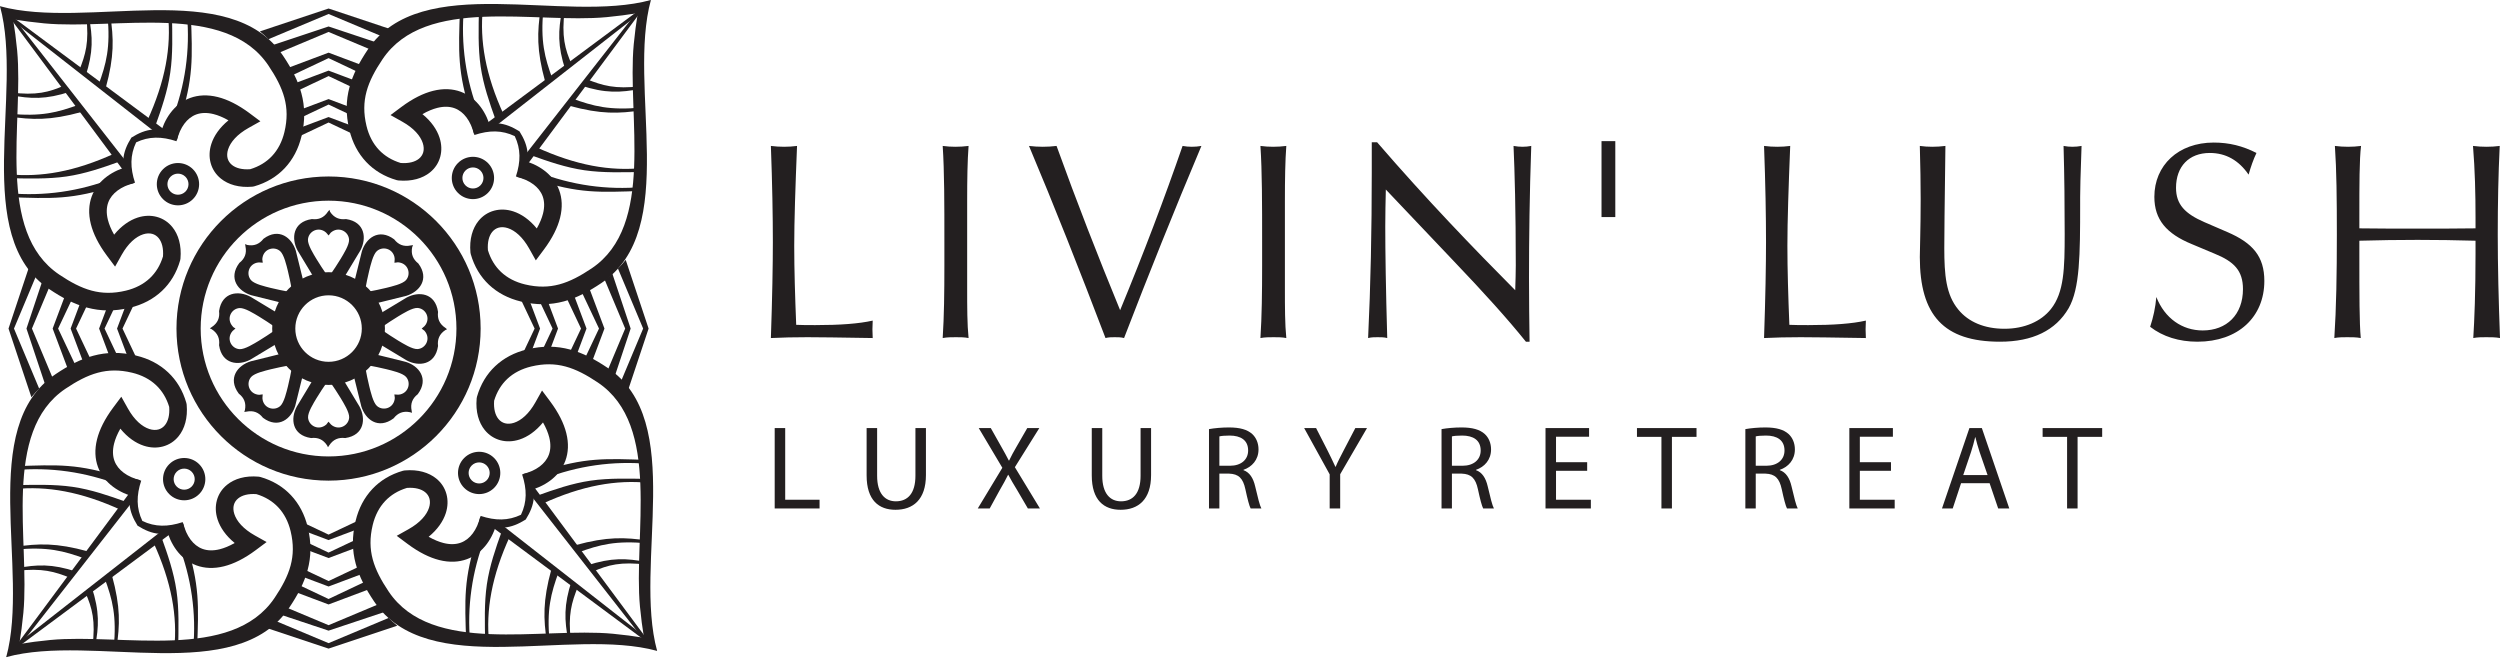<svg width="657" height="173" viewBox="0 0 657 173" fill="none" xmlns="http://www.w3.org/2000/svg">
<path d="M202.588 88.838C205.545 88.691 208.724 88.617 212.198 88.617C214.932 88.617 220.625 88.691 229.347 88.838C229.347 88.025 229.273 87.287 229.273 86.547C229.273 85.734 229.347 84.994 229.347 84.255C225.726 85.068 220.772 85.438 214.268 85.438C212.419 85.438 210.719 85.438 209.241 85.364C208.945 77.972 208.724 71.023 208.724 64.592C208.724 58.087 209.019 49.29 209.462 38.351C208.354 38.498 207.171 38.572 206.063 38.572C204.88 38.572 203.77 38.498 202.588 38.351C202.957 48.33 203.106 56.83 203.106 63.631C203.106 69.619 202.957 78.046 202.588 88.838ZM247.74 88.838C248.922 88.617 250.105 88.617 251.214 88.617C252.322 88.617 253.431 88.617 254.541 88.838C254.171 85.143 254.171 80.781 254.171 75.829V52.839C254.171 47.073 254.245 42.268 254.541 38.351C253.358 38.498 252.248 38.572 251.065 38.572C249.957 38.572 248.848 38.498 247.74 38.351C248.183 45.078 248.183 53.43 248.183 63.631V69.766C248.183 76.789 248.11 83.073 247.74 88.838ZM290.525 88.838C291.338 88.617 292.152 88.617 292.965 88.617C293.778 88.617 294.591 88.617 295.404 88.838C301.835 72.132 308.562 55.353 315.733 38.351C314.92 38.498 314.033 38.572 313.22 38.572C312.406 38.572 311.593 38.498 310.78 38.351C305.975 52.247 300.505 66.662 294.369 81.52C288.53 67.328 282.912 52.913 277.663 38.351C276.48 38.498 275.223 38.572 274.041 38.572C272.858 38.572 271.675 38.498 270.419 38.351C276.998 53.947 283.651 70.802 290.525 88.838ZM331.241 88.838C332.424 88.617 333.607 88.617 334.717 88.617C335.825 88.617 336.934 88.617 338.042 88.838C337.672 85.143 337.672 80.781 337.672 75.829V52.839C337.672 47.073 337.747 42.268 338.042 38.351C336.859 38.498 335.751 38.572 334.568 38.572C333.46 38.572 332.351 38.498 331.241 38.351C331.685 45.078 331.685 53.43 331.685 63.631V69.766C331.685 76.789 331.611 83.073 331.241 88.838ZM359.539 88.838C360.426 88.617 361.239 88.617 362.053 88.617C362.866 88.617 363.753 88.617 364.566 88.838C364.196 75.976 364.049 66.145 364.049 59.491C364.049 56.313 364.123 53.06 364.196 49.807L382.085 68.658C389.847 76.789 396.204 83.811 401.009 89.8H401.97C401.897 84.551 401.822 78.933 401.822 73.019C401.822 62.523 401.97 50.99 402.414 38.351C401.674 38.498 400.861 38.572 400.122 38.572C399.383 38.572 398.57 38.498 397.757 38.351C398.053 45.003 398.348 55.5 398.348 69.766C398.348 71.615 398.274 73.759 398.2 76.272C387.26 65.258 374.988 52.543 361.905 37.389H360.5V45.225C360.5 60.453 360.205 75.015 359.539 88.838ZM424.502 37.094H420.879V57.053H424.502V37.094ZM463.592 88.838C466.549 88.691 469.727 88.617 473.202 88.617C475.937 88.617 481.628 88.691 490.351 88.838C490.351 88.025 490.278 87.287 490.278 86.547C490.278 85.734 490.351 84.994 490.351 84.255C486.729 85.068 481.777 85.438 475.271 85.438C473.423 85.438 471.723 85.438 470.245 85.364C469.949 77.972 469.727 71.023 469.727 64.592C469.727 58.087 470.023 49.29 470.466 38.351C469.358 38.498 468.175 38.572 467.066 38.572C465.883 38.572 464.775 38.498 463.592 38.351C463.961 48.33 464.109 56.83 464.109 63.631C464.109 69.619 463.961 78.046 463.592 88.838ZM504.529 38.351C504.678 43.672 504.752 48.33 504.752 52.322C504.752 60.157 504.529 65.258 504.529 67.549C504.529 82.851 510.813 89.8 525.597 89.8C534.172 89.8 540.233 86.843 543.634 81.003C546.591 75.829 546.664 67.032 546.664 53.726V51.804C546.664 50.473 546.739 45.965 547.034 38.351C546.221 38.498 545.408 38.572 544.594 38.572C543.856 38.572 543.117 38.498 542.303 38.351C542.526 46.333 542.599 54.096 542.599 61.488C542.599 70.506 542.451 76.863 538.977 81.224C536.39 84.477 532.028 86.4 526.78 86.4C521.531 86.4 517.318 84.626 514.657 81.373C511.405 77.454 510.96 72.28 510.96 65.184C510.96 62.818 511.035 53.874 511.256 38.351C510.073 38.498 508.891 38.572 507.782 38.572C506.673 38.572 505.639 38.498 504.529 38.351ZM565.057 85.881C568.384 88.468 572.671 89.8 577.476 89.8C588.194 89.8 595.069 83.294 595.069 73.832C595.069 67.401 592.038 63.854 585.311 60.97L579.323 58.383C574.223 56.166 571.858 53.726 571.858 49.365C571.858 43.746 575.258 40.198 580.728 40.198C584.942 40.198 588.343 42.121 590.93 45.89C591.521 43.821 592.185 41.898 593 40.198C589.377 38.351 585.829 37.464 581.763 37.464C572.449 37.464 566.165 43.451 566.165 51.73C566.165 57.717 569.344 61.414 575.998 64.149L581.985 66.662C587.086 68.732 589.451 71.098 589.451 75.976C589.451 82.703 585.163 86.843 578.88 86.843C573.484 86.843 568.901 83.664 566.683 78.046C566.461 80.781 565.87 83.443 565.057 85.881ZM613.461 88.838C614.569 88.617 615.752 88.617 616.862 88.617C618.043 88.617 619.226 88.617 620.409 88.838C620.04 84.921 620.04 77.529 620.04 66.736V63.262C625.14 63.114 630.241 63.04 635.341 63.04C640.368 63.04 645.469 63.114 650.569 63.262V66.736C650.569 76.789 650.273 84.181 649.977 88.838C651.087 88.617 652.27 88.617 653.379 88.617C654.561 88.617 655.817 88.617 657 88.838C656.631 79.007 656.409 69.915 656.409 61.635C656.409 53.578 656.557 45.89 656.927 38.351C655.817 38.498 654.636 38.572 653.453 38.572C652.27 38.572 651.087 38.498 649.904 38.351C650.422 44.708 650.569 50.99 650.569 57.126V60.01C645.469 60.083 640.368 60.083 635.341 60.083C630.241 60.083 625.14 60.083 620.04 60.01V57.126C620.04 48.256 620.04 41.972 620.483 38.351C619.375 38.498 618.192 38.572 617.083 38.572C615.901 38.572 614.792 38.498 613.609 38.351C614.052 44.633 614.126 52.396 614.126 61.635C614.126 71.91 613.978 81.003 613.461 88.838Z" fill="#231F20"/>
<path d="M203.589 133.629H215.381V131.338H206.35V112.489H203.589V133.629ZM227.747 112.489V124.94C227.747 131.527 231.009 133.973 235.337 133.973C239.916 133.973 243.336 131.338 243.336 124.847V112.489H240.575V125.035C240.575 129.676 238.536 131.746 235.432 131.746C232.608 131.746 230.508 129.739 230.508 125.035V112.489H227.747ZM273.296 133.629L266.709 122.777L273.139 112.489H269.971L267.117 117.444C266.333 118.794 265.799 119.765 265.203 121.02H265.11C264.545 119.891 263.949 118.824 263.166 117.444L260.374 112.489H257.206L263.416 122.933L256.955 133.629H260.091L262.632 128.987C263.699 127.136 264.325 126.007 264.921 124.784H264.984C265.643 126.007 266.302 127.168 267.399 128.955L270.127 133.629H273.296ZM286.916 112.489V124.94C286.916 131.527 290.178 133.973 294.506 133.973C299.085 133.973 302.503 131.338 302.503 124.847V112.489H299.743V125.035C299.743 129.676 297.705 131.746 294.599 131.746C291.777 131.746 289.675 129.739 289.675 125.035V112.489H286.916ZM317.723 133.629H320.452V124.47H323.023C325.501 124.564 326.661 125.662 327.288 128.579C327.853 131.213 328.324 133.001 328.668 133.629H331.492C331.052 132.812 330.551 130.774 329.86 127.826C329.359 125.631 328.386 124.125 326.787 123.56V123.467C328.982 122.714 330.738 120.864 330.738 118.103C330.738 116.441 330.112 114.999 329.076 114.057C327.79 112.897 325.877 112.333 322.96 112.333C321.111 112.333 319.102 112.52 317.723 112.771V133.629ZM320.452 114.685C320.922 114.559 321.831 114.466 323.148 114.466C326.035 114.466 328.01 115.657 328.01 118.386C328.01 120.801 326.16 122.4 323.243 122.4H320.452V114.685ZM352.2 133.629V124.627L359.256 112.489H356.183L353.14 118.323C352.325 119.923 351.572 121.302 351.008 122.682H350.945C350.286 121.208 349.627 119.923 348.843 118.323L345.864 112.489H342.728L349.439 124.658V133.629H352.2ZM378.835 133.629H381.564V124.47H384.136C386.613 124.564 387.775 125.662 388.401 128.579C388.966 131.213 389.437 133.001 389.782 133.629H392.604C392.165 132.812 391.663 130.774 390.974 127.826C390.471 125.631 389.5 124.125 387.9 123.56V123.467C390.096 122.714 391.851 120.864 391.851 118.103C391.851 116.441 391.225 114.999 390.189 114.057C388.904 112.897 386.99 112.333 384.073 112.333C382.223 112.333 380.215 112.52 378.835 112.771V133.629ZM381.564 114.685C382.034 114.559 382.944 114.466 384.262 114.466C387.147 114.466 389.123 115.657 389.123 118.386C389.123 120.801 387.272 122.4 384.355 122.4H381.564V114.685ZM417.108 121.46H408.922V114.778H417.609V112.489H406.161V133.629H418.079V131.338H408.922V123.718H417.108V121.46ZM436.624 133.629H439.383V114.81H445.845V112.489H430.194V114.81H436.624V133.629ZM458.68 133.629H461.409V124.47H463.981C466.458 124.564 467.619 125.662 468.246 128.579C468.811 131.213 469.282 133.001 469.626 133.629H472.449C472.01 132.812 471.508 130.774 470.818 127.826C470.316 125.631 469.344 124.125 467.745 123.56V123.467C469.94 122.714 471.696 120.864 471.696 118.103C471.696 116.441 471.069 114.999 470.034 114.057C468.748 112.897 466.835 112.333 463.918 112.333C462.067 112.333 460.06 112.52 458.68 112.771V133.629ZM461.409 114.685C461.879 114.559 462.789 114.466 464.106 114.466C466.991 114.466 468.968 115.657 468.968 118.386C468.968 120.801 467.117 122.4 464.2 122.4H461.409V114.685ZM496.953 121.46H488.767V114.778H497.454V112.489H486.006V133.629H497.924V131.338H488.767V123.718H496.953V121.46ZM522.866 126.98L525.125 133.629H528.042L520.829 112.489H517.566L510.353 133.629H513.175L515.37 126.98H522.866ZM515.935 124.847L518.005 118.731C518.445 117.444 518.758 116.128 519.072 114.904H519.134C519.448 116.128 519.761 117.381 520.233 118.762L522.333 124.847H515.935ZM543.23 133.629H545.99V114.81H552.451V112.489H536.801V114.81H543.23V133.629Z" fill="#231F20"/>
<path d="M33.353 48.586C32.573 46.187 32.269 44.032 32.404 41.965C32.54 39.879 33.367 38.024 34.522 36.172L34.52 36.169L34.529 36.163L34.534 36.154L34.538 36.157C36.39 35.002 38.245 34.175 40.331 34.038C42.399 33.904 44.552 34.207 46.952 34.988L46.383 37.114C42.474 35.828 39.145 35.806 35.778 37.412C34.172 40.779 34.195 44.108 35.48 48.018L33.353 48.586Z" fill="#231F20"/>
<path d="M35.125 48.156C33.51 48.562 32.05 49.208 30.878 50.084C29.757 50.92 28.903 51.968 28.446 53.212C27.983 54.476 27.908 55.992 28.351 57.757C28.653 58.957 29.188 60.263 29.992 61.675C31.904 59.334 34.063 57.864 36.176 57.179C37.906 56.618 39.62 56.571 41.183 56.99C42.789 57.42 44.206 58.331 45.296 59.677C46.873 61.626 47.742 64.462 47.424 67.996L47.341 68.426C46.409 71.678 44.773 74.373 42.553 76.464C40.29 78.597 37.453 80.08 34.168 80.87C30.007 81.87 26.366 81.772 22.89 80.841C19.486 79.928 16.318 78.24 13.007 76.019C-7.811 62.045 6.277 24.572 0 1.634C0.837 2.111 3.384 4.662 3.395 4.732C3.883 7.728 4.242 10.46 4.505 13.236C6.283 32.083 -1.22 60.899 15.593 72.18C18.517 74.142 21.257 75.618 24.08 76.374C26.83 77.111 29.733 77.184 33.08 76.379C35.587 75.776 37.72 74.675 39.379 73.111C40.951 71.63 42.129 69.713 42.834 67.385C42.992 65.233 42.539 63.616 41.712 62.595C41.247 62.019 40.654 61.633 39.993 61.456C39.288 61.266 38.474 61.302 37.609 61.581C35.715 62.196 33.683 63.923 31.982 66.96L30.244 70.065L28.117 67.217C25.863 64.195 24.507 61.408 23.873 58.884C23.188 56.153 23.335 53.72 24.108 51.612C24.889 49.485 26.288 47.737 28.1 46.386C29.772 45.138 31.796 44.23 33.999 43.676L35.125 48.156Z" fill="#231F20"/>
<path d="M33.626 46.439L1.42 3.065L3.94 5.114L32.652 41.828L33.626 46.439Z" fill="#231F20"/>
<path d="M2.226 50.766C11.488 51.62 20.889 50.319 29.877 46.801L30.384 48.817C18.848 52.537 13.672 52.2 2.302 51.806L2.226 50.766Z" fill="#231F20"/>
<path d="M2.165 45.787C10.67 46.66 19.642 45.135 30.212 40.281L31.473 42.447C26.979 44.063 22.364 45.665 17.468 46.379C12.586 47.089 7.41 46.915 2.144 46.827L2.165 45.787Z" fill="#231F20"/>
<path d="M2.364 29.886C10.887 30.691 15.061 29.576 20.831 27.467L21.453 29.424C13.146 31.707 8.47 31.521 2.314 30.606L2.364 29.886Z" fill="#231F20"/>
<path d="M2.689 24.291C9.565 25.149 12.875 24.242 17.01 22.42C17.22 22.328 17.234 22.77 17.45 22.672L18.495 24.075C11.966 26.224 8.044 25.982 2.769 25.003L2.689 24.291Z" fill="#231F20"/>
<path d="M46.521 36.759C46.928 35.144 47.574 33.684 48.45 32.512C49.286 31.391 50.334 30.537 51.578 30.08C52.842 29.617 54.358 29.542 56.123 29.986C57.323 30.288 58.629 30.822 60.041 31.626C57.7 33.538 56.23 35.697 55.545 37.81C54.985 39.54 54.937 41.254 55.355 42.817C55.785 44.424 56.697 45.841 58.043 46.93C59.992 48.508 62.828 49.377 66.363 49.058L66.791 48.975C70.043 48.043 72.738 46.407 74.831 44.187C76.963 41.924 78.446 39.087 79.236 35.802C80.236 31.642 80.138 28 79.207 24.523C78.294 21.12 76.606 17.952 74.384 14.641C60.41 -6.177 22.938 7.911 0 1.634C0.476 2.471 3.028 5.019 3.097 5.03C6.094 5.517 8.825 5.876 11.602 6.139C30.448 7.917 59.265 0.413 70.546 17.227C72.507 20.152 73.983 22.892 74.74 25.714C75.477 28.463 75.549 31.367 74.744 34.714C74.141 37.222 73.041 39.354 71.477 41.013C69.997 42.585 68.079 43.763 65.751 44.468C63.599 44.626 61.982 44.173 60.96 43.346C60.385 42.881 59.999 42.288 59.821 41.627C59.632 40.922 59.668 40.108 59.947 39.243C60.562 37.35 62.289 35.318 65.326 33.617L68.431 31.878L65.582 29.751C62.561 27.498 59.774 26.141 57.25 25.506C54.519 24.822 52.086 24.969 49.978 25.742C47.85 26.523 46.103 27.922 44.751 29.735C43.504 31.407 42.596 33.431 42.042 35.633L46.521 36.759Z" fill="#231F20"/>
<path d="M44.805 35.261L1.432 3.055L3.479 5.573L40.194 34.287L44.805 35.261Z" fill="#231F20"/>
<path d="M49.132 3.86C49.986 13.121 48.685 22.523 45.167 31.51L47.184 32.017C50.902 20.482 50.566 15.305 50.171 3.935L49.132 3.86Z" fill="#231F20"/>
<path d="M44.153 3.798C45.026 12.305 43.502 21.276 38.647 31.846L40.812 33.106C42.429 28.613 44.031 23.999 44.744 19.103C45.455 14.221 45.281 9.043 45.192 3.778L44.153 3.798Z" fill="#231F20"/>
<path d="M28.252 3.998C29.056 12.521 27.943 16.696 25.832 22.466L27.79 23.087C30.072 14.78 29.887 10.104 28.973 3.948L28.252 3.998Z" fill="#231F20"/>
<path d="M22.658 4.323C23.483 11.086 22.451 14.41 20.84 18.441C20.73 18.718 21.415 18.845 21.299 19.13L22.441 20.129C24.591 13.6 24.349 9.678 23.368 4.402L22.658 4.323Z" fill="#231F20"/>
<path fill-rule="evenodd" clip-rule="evenodd" d="M42.838 44.472C45.01 42.301 48.529 42.301 50.701 44.472C52.871 46.644 52.871 50.163 50.701 52.335C48.529 54.507 45.01 54.507 42.838 52.335C40.667 50.163 40.667 46.644 42.838 44.472ZM44.811 46.445C45.892 45.364 47.646 45.364 48.727 46.445C49.808 47.527 49.808 49.28 48.727 50.361C47.646 51.443 45.892 51.443 44.811 50.361C43.73 49.28 43.73 47.527 44.811 46.445Z" fill="#231F20"/>
<path d="M124.106 33.353C126.504 32.573 128.659 32.269 130.726 32.404C132.811 32.54 134.666 33.368 136.518 34.523L136.522 34.52L136.528 34.529L136.536 34.535L136.534 34.538C137.689 36.39 138.516 38.245 138.653 40.331C138.788 42.399 138.483 44.552 137.703 46.952L135.577 46.383C136.863 42.474 136.884 39.145 135.278 35.778C131.912 34.172 128.583 34.194 124.673 35.48L124.106 33.353Z" fill="#231F20"/>
<path d="M124.535 35.125C124.128 33.51 123.482 32.05 122.608 30.878C121.771 29.757 120.723 28.903 119.478 28.446C118.214 27.983 116.699 27.908 114.933 28.351C113.733 28.653 112.427 29.188 111.016 29.992C113.357 31.904 114.826 34.063 115.511 36.176C116.073 37.906 116.121 39.62 115.702 41.183C115.271 42.79 114.359 44.206 113.014 45.296C111.065 46.873 108.228 47.742 104.695 47.424L104.265 47.341C101.013 46.409 98.318 44.773 96.227 42.553C94.094 40.29 92.61 37.453 91.82 34.168C90.82 30.007 90.919 26.366 91.851 22.89C92.762 19.486 94.451 16.318 96.672 13.007C110.646 -7.811 148.119 6.277 171.056 0C170.58 0.837 168.028 3.385 167.959 3.395C164.962 3.883 162.231 4.242 159.454 4.505C140.609 6.283 111.791 -1.22 100.512 15.593C98.549 18.517 97.073 21.258 96.317 24.08C95.579 26.83 95.508 29.733 96.312 33.08C96.915 35.589 98.016 37.72 99.579 39.379C101.061 40.951 102.979 42.129 105.307 42.834C107.458 42.992 109.075 42.539 110.096 41.712C110.671 41.247 111.058 40.654 111.235 39.993C111.424 39.288 111.39 38.474 111.11 37.609C110.496 35.715 108.768 33.683 105.73 31.983L102.626 30.244L105.474 28.117C108.495 25.863 111.282 24.507 113.808 23.873C116.537 23.188 118.97 23.335 121.078 24.108C123.206 24.889 124.953 26.288 126.306 28.1C127.553 29.772 128.461 31.797 129.014 33.999L124.535 35.125Z" fill="#231F20"/>
<path d="M126.251 33.626L169.624 1.42L167.577 3.94L130.863 32.653L126.251 33.626Z" fill="#231F20"/>
<path d="M121.925 2.226C121.071 11.488 122.372 20.89 125.889 29.877L123.874 30.384C120.154 18.848 120.491 13.672 120.885 2.302L121.925 2.226Z" fill="#231F20"/>
<path d="M126.903 2.165C126.032 10.671 127.556 19.642 132.409 30.213L130.244 31.473C128.628 26.979 127.026 22.366 126.312 17.468C125.601 12.587 125.775 7.41 125.864 2.144L126.903 2.165Z" fill="#231F20"/>
<path d="M142.805 2.364C142 10.887 143.113 15.061 145.224 20.831L143.268 21.453C140.984 13.146 141.17 8.47 142.085 2.314L142.805 2.364Z" fill="#231F20"/>
<path d="M148.399 2.689C147.541 9.565 148.447 12.875 150.271 17.01C150.363 17.221 149.921 17.234 150.018 17.449L148.615 18.495C146.465 11.966 146.707 8.044 147.688 2.769L148.399 2.689Z" fill="#231F20"/>
<path d="M135.931 46.523C137.547 46.928 139.007 47.574 140.179 48.45C141.301 49.286 142.155 50.334 142.61 51.578C143.075 52.842 143.149 54.358 142.705 56.123C142.403 57.323 141.869 58.629 141.065 60.041C139.152 57.7 136.993 56.23 134.881 55.545C133.151 54.985 131.438 54.937 129.873 55.355C128.267 55.785 126.85 56.697 125.761 58.043C124.183 59.992 123.314 62.828 123.633 66.363L123.716 66.791C124.647 70.045 126.283 72.738 128.503 74.831C130.767 76.963 133.604 78.446 136.889 79.236C141.049 80.236 144.69 80.138 148.167 79.207C151.571 78.294 154.738 76.606 158.049 74.384C178.868 60.41 164.78 22.938 171.057 0C170.219 0.476 167.672 3.028 167.661 3.097C167.173 6.094 166.814 8.825 166.552 11.602C164.775 30.448 172.278 59.265 155.464 70.546C152.539 72.507 149.799 73.984 146.977 74.74C144.228 75.477 141.325 75.55 137.977 74.745C135.469 74.141 133.337 73.041 131.677 71.477C130.106 69.997 128.928 68.079 128.224 65.751C128.065 63.599 128.518 61.982 129.344 60.961C129.811 60.385 130.402 59.999 131.064 59.821C131.77 59.632 132.584 59.668 133.447 59.947C135.341 60.562 137.373 62.289 139.074 65.326L140.813 68.431L142.939 65.582C145.194 62.561 146.55 59.774 147.184 57.25C147.87 54.519 147.723 52.086 146.948 49.978C146.168 47.851 144.769 46.103 142.956 44.751C141.285 43.504 139.26 42.596 137.058 42.042L135.931 46.523Z" fill="#231F20"/>
<path d="M137.43 44.805L169.636 1.432L167.117 3.48L138.404 40.194L137.43 44.805Z" fill="#231F20"/>
<path d="M168.83 49.132C159.569 49.986 150.167 48.685 141.179 45.167L140.673 47.183C152.209 50.902 157.386 50.566 168.756 50.171L168.83 49.132Z" fill="#231F20"/>
<path d="M168.893 44.153C160.386 45.026 151.415 43.502 140.844 38.647L139.585 40.812C144.078 42.429 148.692 44.031 153.588 44.744C158.47 45.455 163.648 45.281 168.912 45.194L168.893 44.153Z" fill="#231F20"/>
<path d="M168.692 28.252C160.17 29.056 155.995 27.943 150.225 25.832L149.604 27.79C157.911 30.072 162.586 29.887 168.742 28.973L168.692 28.252Z" fill="#231F20"/>
<path d="M168.367 22.658C161.605 23.483 158.281 22.451 154.249 20.84C153.973 20.73 153.846 21.415 153.561 21.299L152.562 22.441C159.09 24.591 163.012 24.349 168.289 23.368L168.367 22.658Z" fill="#231F20"/>
<path fill-rule="evenodd" clip-rule="evenodd" d="M128.219 42.838C130.389 45.01 130.389 48.529 128.219 50.701C126.048 52.873 122.527 52.873 120.356 50.701C118.185 48.529 118.185 45.01 120.356 42.838C122.527 40.667 126.048 40.667 128.219 42.838ZM126.245 44.811C127.326 45.892 127.326 47.646 126.245 48.727C125.164 49.809 123.41 49.809 122.329 48.727C121.248 47.646 121.248 45.892 122.329 44.811C123.41 43.73 125.164 43.73 126.245 44.811Z" fill="#231F20"/>
<path d="M139.337 124.106C140.118 126.504 140.421 128.659 140.287 130.726C140.15 132.811 139.323 134.666 138.168 136.519L138.171 136.523L138.162 136.528L138.156 136.536L138.153 136.534C136.3 137.689 134.445 138.516 132.36 138.653C130.292 138.788 128.138 138.484 125.739 137.703L126.307 135.577C130.217 136.863 133.546 136.885 136.913 135.279C138.518 131.913 138.496 128.583 137.211 124.673L139.337 124.106Z" fill="#231F20"/>
<path d="M137.565 124.535C139.182 124.13 140.641 123.482 141.813 122.608C142.934 121.771 143.788 120.723 144.245 119.478C144.708 118.214 144.783 116.699 144.339 114.933C144.037 113.734 143.503 112.428 142.699 111.016C140.787 113.357 138.628 114.826 136.515 115.512C134.785 116.073 133.071 116.121 131.508 115.702C129.901 115.271 128.484 114.359 127.395 113.014C125.817 111.065 124.948 108.228 125.267 104.695L125.35 104.265C126.281 101.013 127.918 98.318 130.138 96.227C132.401 94.094 135.238 92.61 138.523 91.821C142.683 90.82 146.324 90.919 149.801 91.851C153.205 92.762 156.373 94.451 159.683 96.672C180.502 110.646 166.414 148.119 172.691 171.056C171.854 170.58 169.306 168.028 169.295 167.959C168.807 164.962 168.447 162.231 168.186 159.454C166.408 140.609 173.912 111.791 157.098 100.512C154.173 98.549 151.433 97.073 148.611 96.317C145.862 95.579 142.958 95.507 139.611 96.312C137.103 96.915 134.971 98.016 133.311 99.579C131.74 101.061 130.562 102.979 129.857 105.307C129.699 107.459 130.152 109.075 130.979 110.096C131.444 110.671 132.037 111.058 132.698 111.235C133.403 111.425 134.218 111.389 135.081 111.11C136.975 110.496 139.007 108.768 140.708 105.73L142.447 102.626L144.573 105.474C146.827 108.495 148.184 111.282 148.817 113.808C149.504 116.537 149.356 118.97 148.582 121.078C147.802 123.206 146.403 124.953 144.59 126.306C142.918 127.553 140.894 128.461 138.692 129.014L137.565 124.535Z" fill="#231F20"/>
<path d="M139.064 126.251L171.27 169.626L168.751 167.578L140.038 130.863L139.064 126.251Z" fill="#231F20"/>
<path d="M170.464 121.925C161.203 121.071 151.802 122.372 142.813 125.889L142.307 123.874C153.843 120.154 159.019 120.491 170.389 120.885L170.464 121.925Z" fill="#231F20"/>
<path d="M170.526 126.903C162.02 126.031 153.048 127.556 142.478 132.409L141.218 130.244C145.712 128.628 150.325 127.026 155.222 126.312C160.104 125.601 165.282 125.775 170.547 125.864L170.526 126.903Z" fill="#231F20"/>
<path d="M170.327 142.805C161.804 142 157.629 143.115 151.859 145.224L151.238 143.268C159.545 140.984 164.22 141.17 170.376 142.085L170.327 142.805Z" fill="#231F20"/>
<path d="M170.001 148.4C163.126 147.541 159.816 148.447 155.681 150.271C155.47 150.363 155.456 149.921 155.24 150.018L154.196 148.615C160.724 146.466 164.647 146.708 169.922 147.688L170.001 148.4Z" fill="#231F20"/>
<path d="M126.169 135.931C125.763 137.546 125.116 139.007 124.241 140.179C123.405 141.3 122.357 142.154 121.112 142.611C119.848 143.075 118.333 143.149 116.567 142.705C115.368 142.403 114.062 141.869 112.65 141.065C114.99 139.152 116.461 136.994 117.146 134.881C117.706 133.151 117.754 131.437 117.335 129.874C116.905 128.267 115.994 126.85 114.648 125.761C112.699 124.183 109.862 123.314 106.328 123.633L105.899 123.716C102.647 124.647 99.952 126.284 97.861 128.503C95.728 130.767 94.244 133.604 93.455 136.889C92.454 141.049 92.553 144.69 93.484 148.166C94.397 151.571 96.085 154.739 98.306 158.049C112.28 178.867 149.752 164.78 172.691 171.057C172.214 170.22 169.662 167.672 169.593 167.661C166.596 167.173 163.865 166.814 161.089 166.552C142.242 164.775 113.425 172.278 102.145 155.464C100.183 152.539 98.707 149.799 97.951 146.977C97.213 144.228 97.141 141.324 97.946 137.977C98.549 135.469 99.65 133.337 101.214 131.677C102.694 130.106 104.612 128.928 106.94 128.224C109.092 128.065 110.709 128.518 111.73 129.345C112.306 129.81 112.692 130.403 112.869 131.064C113.059 131.77 113.023 132.584 112.744 133.447C112.129 135.341 110.402 137.373 107.364 139.074L104.26 140.813L107.108 142.939C110.129 145.193 112.917 146.55 115.441 147.183C118.171 147.87 120.604 147.722 122.713 146.948C124.84 146.168 126.586 144.769 127.939 142.956C129.187 141.284 130.095 139.26 130.647 137.058L126.169 135.931Z" fill="#231F20"/>
<path d="M127.885 137.43L171.259 169.636L169.211 167.117L132.497 138.404L127.885 137.43Z" fill="#231F20"/>
<path d="M123.559 168.83C122.705 159.57 124.006 150.167 127.524 141.179L125.508 140.672C121.788 152.209 122.125 157.385 122.519 168.755L123.559 168.83Z" fill="#231F20"/>
<path d="M128.538 168.893C127.665 160.386 129.19 151.415 134.044 140.844L131.878 139.585C130.262 144.078 128.66 148.692 127.946 153.588C127.235 158.47 127.41 163.648 127.498 168.912L128.538 168.893Z" fill="#231F20"/>
<path d="M144.439 168.692C143.634 160.17 144.748 155.995 146.858 150.225L144.901 149.604C142.618 157.911 142.804 162.586 143.719 168.742L144.439 168.692Z" fill="#231F20"/>
<path d="M150.033 168.367C149.207 161.605 150.24 158.281 151.851 154.25C151.962 153.973 151.275 153.846 151.392 153.561L150.249 152.562C148.099 159.09 148.342 163.013 149.322 168.289L150.033 168.367Z" fill="#231F20"/>
<path fill-rule="evenodd" clip-rule="evenodd" d="M129.853 128.219C127.681 130.391 124.162 130.391 121.99 128.219C119.819 126.048 119.819 122.528 121.99 120.356C124.162 118.185 127.681 118.185 129.853 120.356C132.024 122.528 132.024 126.048 129.853 128.219ZM127.879 126.245C126.798 127.328 125.044 127.328 123.963 126.245C122.882 125.164 122.882 123.41 123.963 122.329C125.044 121.248 126.798 121.248 127.879 122.329C128.961 123.41 128.961 125.164 127.879 126.245Z" fill="#231F20"/>
<path d="M48.586 139.337C46.187 140.118 44.032 140.421 41.965 140.287C39.879 140.15 38.024 139.323 36.172 138.168L36.169 138.171L36.163 138.162L36.154 138.156L36.157 138.153C35.002 136.3 34.175 134.446 34.038 132.36C33.902 130.292 34.207 128.138 34.987 125.739L37.114 126.307C35.828 130.217 35.806 133.546 37.412 136.913C40.779 138.519 44.108 138.496 48.018 137.211L48.586 139.337Z" fill="#231F20"/>
<path d="M48.156 137.565C48.562 139.182 49.208 140.641 50.083 141.813C50.92 142.934 51.968 143.788 53.212 144.245C54.475 144.709 55.992 144.783 57.757 144.339C58.956 144.037 60.263 143.503 61.675 142.699C59.333 140.787 57.864 138.628 57.179 136.515C56.618 134.785 56.57 133.071 56.989 131.508C57.42 129.901 58.331 128.484 59.677 127.395C61.626 125.817 64.462 124.948 67.996 125.267L68.426 125.35C71.678 126.282 74.372 127.918 76.464 130.138C78.597 132.401 80.08 135.238 80.87 138.523C81.87 142.683 81.772 146.324 80.84 149.802C79.928 153.205 78.24 156.373 76.018 159.683C62.045 180.503 24.571 166.414 1.634 172.691C2.11 171.854 4.662 169.306 4.731 169.295C7.728 168.807 10.46 168.448 13.236 168.186C32.081 166.409 60.898 173.912 72.18 157.098C74.141 154.173 75.618 151.433 76.374 148.611C77.111 145.862 77.183 142.958 76.379 139.611C75.776 137.103 74.675 134.971 73.111 133.312C71.63 131.74 69.712 130.562 67.384 129.858C65.232 129.699 63.616 130.152 62.595 130.979C62.019 131.444 61.633 132.037 61.456 132.698C61.266 133.404 61.302 134.218 61.581 135.081C62.196 136.975 63.923 139.007 66.96 140.708L70.065 142.447L67.216 144.573C64.195 146.828 61.408 148.184 58.883 148.819C56.153 149.504 53.72 149.356 51.612 148.583C49.485 147.803 47.737 146.403 46.384 144.59C45.138 142.918 44.23 140.894 43.676 138.692L48.156 137.565Z" fill="#231F20"/>
<path d="M46.439 139.064L3.065 171.27L5.114 168.751L41.828 140.038L46.439 139.064Z" fill="#231F20"/>
<path d="M50.766 170.465C51.62 161.203 50.319 151.802 46.801 142.814L48.817 142.307C52.536 153.843 52.2 159.019 51.805 170.389L50.766 170.465Z" fill="#231F20"/>
<path d="M45.787 170.526C46.659 162.02 45.135 153.048 40.281 142.477L42.446 141.218C44.063 145.712 45.665 150.325 46.379 155.222C47.089 160.104 46.915 165.281 46.827 170.547L45.787 170.526Z" fill="#231F20"/>
<path d="M29.886 170.327C30.691 161.804 29.576 157.629 27.465 151.859L29.424 151.238C31.707 159.545 31.521 164.22 30.606 170.377L29.886 170.327Z" fill="#231F20"/>
<path d="M24.292 170.001C25.149 163.126 24.242 159.816 22.42 155.681C22.327 155.47 22.77 155.456 22.672 155.242L24.075 154.196C26.224 160.724 25.983 164.647 25.003 169.923L24.292 170.001Z" fill="#231F20"/>
<path d="M36.759 126.169C35.143 125.763 33.684 125.117 32.512 124.241C31.391 123.405 30.537 122.357 30.08 121.112C29.616 119.849 29.542 118.333 29.986 116.568C30.287 115.368 30.822 114.062 31.626 112.65C33.538 114.992 35.697 116.461 37.81 117.146C39.54 117.706 41.254 117.754 42.817 117.335C44.424 116.905 45.84 115.994 46.93 114.648C48.508 112.699 49.376 109.863 49.058 106.328L48.975 105.899C48.043 102.647 46.407 99.952 44.187 97.861C41.924 95.728 39.087 94.245 35.802 93.455C31.642 92.455 28 92.553 24.523 93.484C21.12 94.397 17.952 96.085 14.641 98.306C-6.178 112.28 7.911 149.754 1.634 172.691C2.471 172.214 5.019 169.663 5.029 169.593C5.517 166.597 5.876 163.865 6.139 161.089C7.916 142.242 0.413 113.426 17.227 102.145C20.152 100.183 22.892 98.707 25.714 97.951C28.463 97.214 31.367 97.141 34.714 97.946C37.222 98.549 39.354 99.65 41.013 101.214C42.585 102.694 43.763 104.613 44.467 106.94C44.626 109.092 44.173 110.709 43.346 111.73C42.88 112.306 42.288 112.692 41.627 112.869C40.921 113.059 40.107 113.023 39.243 112.744C37.349 112.129 35.318 110.402 33.617 107.365L31.878 104.26L29.751 107.108C27.497 110.129 26.141 112.917 25.506 115.441C24.821 118.172 24.969 120.604 25.741 122.713C26.523 124.84 27.922 126.587 29.735 127.939C31.405 129.187 33.431 130.095 35.633 130.647L36.759 126.169Z" fill="#231F20"/>
<path d="M35.261 127.885L3.055 171.259L5.574 169.211L34.287 132.497L35.261 127.885Z" fill="#231F20"/>
<path d="M3.86 123.559C13.121 122.705 22.523 124.006 31.511 127.524L32.017 125.508C20.482 121.788 15.305 122.125 3.935 122.519L3.86 123.559Z" fill="#231F20"/>
<path d="M3.798 128.538C12.305 127.665 21.275 129.19 31.846 134.044L33.107 131.878C28.613 130.262 23.999 128.66 19.103 127.946C14.221 127.236 9.043 127.41 3.778 127.498L3.798 128.538Z" fill="#231F20"/>
<path d="M3.998 144.439C12.521 143.634 16.696 144.748 22.466 146.858L23.087 144.901C14.78 142.618 10.104 142.804 3.948 143.718L3.998 144.439Z" fill="#231F20"/>
<path d="M4.322 150.033C11.086 149.208 14.409 150.24 18.441 151.851C18.718 151.962 18.845 151.277 19.13 151.392L20.129 150.249C13.6 148.101 9.678 148.343 4.402 149.322L4.322 150.033Z" fill="#231F20"/>
<path fill-rule="evenodd" clip-rule="evenodd" d="M44.472 129.853C42.3 127.681 42.3 124.161 44.472 121.99C46.643 119.818 50.163 119.818 52.335 121.99C54.506 124.161 54.506 127.681 52.335 129.853C50.163 132.024 46.643 132.024 44.472 129.853ZM46.445 127.879C45.364 126.798 45.364 125.045 46.445 123.963C47.527 122.882 49.28 122.882 50.361 123.963C51.443 125.045 51.443 126.798 50.361 127.879C49.28 128.961 47.527 128.961 46.445 127.879Z" fill="#231F20"/>
<path fill-rule="evenodd" clip-rule="evenodd" d="M86.346 2.238L104.397 8.254C103.609 8.892 102.854 9.575 102.138 10.3L86.346 3.674L70.553 10.3C69.837 9.575 69.081 8.892 68.293 8.254L86.346 2.238ZM86.346 30.759L93.933 33.609C94.001 34.389 94.097 35.16 94.222 35.919L86.346 32.195L78.468 35.919C78.594 35.16 78.689 34.389 78.758 33.609L86.346 30.759ZM86.346 26.039L93.888 28.872C93.841 29.559 93.817 30.252 93.817 30.951C93.817 30.97 93.817 30.99 93.817 31.009L86.346 27.476L78.873 31.009C78.873 30.99 78.874 30.97 78.874 30.951C78.874 30.252 78.849 29.559 78.804 28.872L86.346 26.039ZM86.346 18.557L95.201 21.884C94.99 22.55 94.803 23.229 94.639 23.916L86.346 19.994L78.051 23.916C77.888 23.229 77.701 22.55 77.491 21.884L86.346 18.557ZM86.346 13.838L96.842 17.78C96.517 18.443 96.215 19.12 95.939 19.811L86.346 15.274L76.752 19.811C76.476 19.12 76.173 18.443 75.849 17.78L86.346 13.838ZM86.346 6.957L100.787 11.771C100.233 12.418 99.708 13.093 99.212 13.791L86.346 8.394L73.479 13.791C72.982 13.093 72.457 12.418 71.904 11.771L86.346 6.957Z" fill="#231F20"/>
<path fill-rule="evenodd" clip-rule="evenodd" d="M170.453 86.346L164.437 104.398C163.798 103.609 163.116 102.854 162.391 102.138L169.017 86.346L162.391 70.553C163.116 69.837 163.798 69.082 164.437 68.293L170.453 86.346ZM141.932 86.346L139.081 93.933C138.301 94.001 137.531 94.097 136.77 94.223L140.496 86.346L136.77 78.468C137.531 78.594 138.301 78.689 139.081 78.758L141.932 86.346ZM146.652 86.346L143.818 93.888C143.132 93.841 142.439 93.817 141.739 93.817C141.721 93.817 141.701 93.817 141.682 93.817L145.215 86.346L141.682 78.873C141.701 78.873 141.721 78.874 141.739 78.874C142.439 78.874 143.132 78.849 143.818 78.804L146.652 86.346ZM154.133 86.346L150.806 95.2C150.141 94.99 149.462 94.803 148.775 94.639L152.697 86.346L148.775 78.051C149.462 77.888 150.141 77.701 150.806 77.491L154.133 86.346ZM158.853 86.346L154.909 96.842C154.247 96.517 153.57 96.215 152.879 95.939L157.416 86.346L152.879 76.752C153.571 76.476 154.247 76.173 154.909 75.849L158.853 86.346ZM165.734 86.346L160.92 100.787C160.273 100.233 159.598 99.708 158.898 99.212L164.297 86.346L158.898 73.479C159.598 72.983 160.273 72.457 160.92 71.904L165.734 86.346Z" fill="#231F20"/>
<path fill-rule="evenodd" clip-rule="evenodd" d="M86.346 170.453L68.293 164.437C69.081 163.798 69.837 163.116 70.553 162.391L86.346 169.017L102.138 162.391C102.854 163.116 103.609 163.798 104.397 164.437L86.346 170.453ZM86.346 141.932L78.758 139.082C78.689 138.302 78.594 137.531 78.468 136.77L86.346 140.496L94.222 136.77C94.097 137.531 94.001 138.302 93.933 139.082L86.346 141.932ZM86.346 146.652L78.804 143.818C78.849 143.132 78.874 142.439 78.874 141.739C78.874 141.721 78.873 141.701 78.873 141.682L86.346 145.215L93.817 141.682C93.817 141.701 93.817 141.721 93.817 141.739C93.817 142.439 93.841 143.132 93.888 143.818L86.346 146.652ZM86.346 154.133L77.491 150.807C77.701 150.141 77.888 149.462 78.051 148.775L86.346 152.697L94.639 148.775C94.803 149.462 94.99 150.141 95.201 150.807L86.346 154.133ZM86.346 158.853L75.849 154.909C76.173 154.247 76.476 153.571 76.752 152.879L86.346 157.416L95.939 152.879C96.215 153.571 96.517 154.247 96.842 154.909L86.346 158.853ZM86.346 165.734L71.904 160.92C72.457 160.273 72.982 159.598 73.479 158.898L86.346 164.297L99.212 158.898C99.708 159.598 100.233 160.273 100.787 160.92L86.346 165.734Z" fill="#231F20"/>
<path fill-rule="evenodd" clip-rule="evenodd" d="M2.238 86.346L8.254 68.293C8.893 69.082 9.575 69.837 10.3 70.553L3.674 86.346L10.3 102.138C9.574 102.854 8.893 103.609 8.254 104.398L2.238 86.346ZM30.758 86.346L33.609 78.758C34.389 78.689 35.159 78.594 35.92 78.468L32.194 86.346L35.92 94.223C35.159 94.097 34.389 94.002 33.609 93.933L30.758 86.346ZM26.04 86.346L28.872 78.804C29.559 78.849 30.252 78.874 30.951 78.874C30.97 78.874 30.99 78.873 31.009 78.873L27.476 86.346L31.009 93.817C30.99 93.817 30.97 93.817 30.951 93.817C30.252 93.817 29.559 93.841 28.872 93.888L26.04 86.346ZM18.557 86.346L21.884 77.491C22.55 77.701 23.229 77.888 23.916 78.051L19.993 86.346L23.916 94.639C23.229 94.803 22.55 94.99 21.884 95.2L18.557 86.346ZM13.838 86.346L17.781 75.849C18.443 76.173 19.12 76.476 19.812 76.752L15.275 86.346L19.812 95.939C19.12 96.215 18.443 96.517 17.781 96.842L13.838 86.346ZM6.957 86.346L11.771 71.904C12.417 72.457 13.093 72.983 13.791 73.479L8.394 86.346L13.791 99.212C13.093 99.708 12.418 100.233 11.771 100.787L6.957 86.346Z" fill="#231F20"/>
<path d="M86.346 46.378C97.382 46.378 107.373 50.852 114.607 58.084C121.839 65.317 126.312 75.309 126.312 86.346C126.312 97.382 121.839 107.374 114.607 114.607C107.373 121.839 97.382 126.313 86.346 126.313C75.309 126.313 65.317 121.839 58.084 114.607C50.852 107.374 46.377 97.382 46.377 86.346C46.377 75.309 50.852 65.317 58.084 58.084C65.317 50.852 75.309 46.378 86.346 46.378ZM110.11 62.581C104.028 56.5 95.626 52.739 86.346 52.739C77.065 52.739 68.663 56.5 62.581 62.581C56.5 68.663 52.739 77.065 52.739 86.346C52.739 95.626 56.5 104.028 62.581 110.11C68.663 116.19 77.065 119.952 86.346 119.952C95.626 119.952 104.028 116.19 110.11 110.11C116.19 104.028 119.952 95.626 119.952 86.346C119.952 77.065 116.19 68.663 110.11 62.581Z" fill="#231F20"/>
<path fill-rule="evenodd" clip-rule="evenodd" d="M86.447 55.824C85.333 57.521 83.803 58.123 81.964 57.908C77.284 58.616 76.887 62.627 78.476 65.64C79.925 68.044 81.375 70.448 82.823 72.851L85.533 72.311C84.737 71.127 83.704 69.642 82.873 68.233C82.113 66.948 80.528 64.479 80.595 62.984C80.694 60.736 83.247 59.157 85.44 60.505C85.615 60.612 86.219 61.096 86.332 61.258C86.43 61.088 86.98 60.661 87.135 60.561C89.347 59.115 91.967 60.707 92.068 62.984C92.134 64.479 90.549 66.948 89.79 68.233C88.969 69.624 87.95 71.091 87.159 72.269L90.078 72.851C91.528 70.448 92.977 68.044 94.425 65.64C96.016 62.627 95.617 58.616 90.939 57.908C89.099 58.123 87.57 57.521 86.454 55.824L86.452 55.818L86.447 55.824Z" fill="#231F20" stroke="#231F20" stroke-width="0.667" stroke-miterlimit="2.613"/>
<path fill-rule="evenodd" clip-rule="evenodd" d="M108 64.835C106.011 65.247 104.504 64.591 103.354 63.139C99.546 60.331 96.429 62.885 95.422 66.14C94.747 68.864 94.072 71.589 93.398 74.313L95.695 75.847C95.969 74.447 96.288 72.666 96.697 71.082C97.069 69.637 97.694 66.77 98.797 65.761C100.458 64.242 103.379 64.93 103.978 67.434C104.024 67.632 104.109 68.402 104.076 68.597C104.265 68.546 104.956 68.632 105.136 68.671C107.721 69.213 108.45 72.191 106.911 73.874C105.9 74.977 103.034 75.601 101.588 75.975C100.024 76.378 98.266 76.694 96.873 76.967L98.527 79.443C101.251 78.768 103.975 78.094 106.699 77.419C109.954 76.412 112.509 73.295 109.701 69.485C108.249 68.337 107.592 66.829 108.004 64.841L108.007 64.834L108 64.835Z" fill="#231F20" stroke="#231F20" stroke-width="0.667" stroke-miterlimit="2.613"/>
<path fill-rule="evenodd" clip-rule="evenodd" d="M116.867 86.447C115.17 85.333 114.568 83.803 114.781 81.964C114.074 77.284 110.064 76.887 107.05 78.476C104.647 79.926 102.243 81.375 99.84 82.823L100.38 85.533C101.564 84.737 103.049 83.704 104.457 82.872C105.743 82.113 108.211 80.529 109.705 80.595C111.955 80.694 113.532 83.247 112.186 85.44C112.079 85.615 111.594 86.219 111.433 86.332C111.603 86.43 112.03 86.98 112.13 87.134C113.575 89.347 111.984 91.967 109.705 92.068C108.211 92.134 105.743 90.549 104.457 89.79C103.065 88.969 101.6 87.95 100.421 87.158L99.84 90.078C102.243 91.528 104.647 92.976 107.05 94.426C110.064 96.016 114.074 95.617 114.781 90.938C114.568 89.099 115.17 87.569 116.867 86.455L116.873 86.452L116.867 86.447Z" fill="#231F20" stroke="#231F20" stroke-width="0.667" stroke-miterlimit="2.613"/>
<path fill-rule="evenodd" clip-rule="evenodd" d="M107.855 108C107.444 106.011 108.099 104.504 109.551 103.354C112.36 99.546 109.805 96.429 106.551 95.422C103.826 94.747 101.102 94.073 98.378 93.398L96.843 95.695C98.244 95.97 100.025 96.288 101.609 96.697C103.054 97.07 105.921 97.694 106.93 98.798C108.45 100.458 107.76 103.38 105.257 103.978C105.058 104.025 104.288 104.109 104.094 104.076C104.145 104.265 104.058 104.956 104.02 105.137C103.478 107.721 100.5 108.45 98.817 106.911C97.713 105.9 97.089 103.034 96.716 101.588C96.314 100.024 95.996 98.266 95.724 96.874L93.248 98.527C93.923 101.251 94.598 103.976 95.272 106.7C96.279 109.954 99.396 112.51 103.205 109.701C104.354 108.249 105.861 107.592 107.85 108.005L107.856 108.007L107.855 108Z" fill="#231F20" stroke="#231F20" stroke-width="0.667" stroke-miterlimit="2.613"/>
<path fill-rule="evenodd" clip-rule="evenodd" d="M86.244 116.867C87.358 115.17 88.888 114.568 90.727 114.783C95.407 114.074 95.804 110.064 94.215 107.05C92.765 104.647 91.316 102.244 89.867 99.84L87.157 100.38C87.954 101.564 88.987 103.05 89.819 104.457C90.577 105.743 92.162 108.212 92.096 109.706C91.996 111.955 89.443 113.532 87.251 112.186C87.076 112.079 86.472 111.594 86.359 111.433C86.261 111.603 85.711 112.03 85.555 112.13C83.344 113.575 80.724 111.984 80.622 109.706C80.556 108.212 82.142 105.743 82.9 104.457C83.722 103.066 84.74 101.6 85.533 100.423L82.612 99.84C81.163 102.244 79.715 104.647 78.265 107.05C76.675 110.064 77.073 114.074 81.752 114.783C83.592 114.568 85.122 115.17 86.236 116.867L86.239 116.873L86.244 116.867Z" fill="#231F20" stroke="#231F20" stroke-width="0.667" stroke-miterlimit="2.613"/>
<path fill-rule="evenodd" clip-rule="evenodd" d="M64.691 107.855C66.679 107.444 68.187 108.099 69.336 109.551C73.145 112.36 76.262 109.805 77.269 106.551C77.944 103.826 78.619 101.102 79.293 98.378L76.996 96.843C76.721 98.244 76.401 100.025 75.994 101.609C75.622 103.054 74.997 105.921 73.893 106.93C72.233 108.45 69.312 107.76 68.713 105.257C68.665 105.058 68.581 104.288 68.615 104.094C68.426 104.145 67.735 104.057 67.553 104.02C64.969 103.477 64.24 100.5 65.78 98.817C66.79 97.713 69.656 97.089 71.102 96.716C72.667 96.313 74.425 95.997 75.817 95.724L74.164 93.248C71.44 93.923 68.716 94.597 65.99 95.272C62.737 96.279 60.182 99.396 62.99 103.206C64.442 104.354 65.098 105.861 64.686 107.85L64.684 107.856L64.691 107.855Z" fill="#231F20" stroke="#231F20" stroke-width="0.667" stroke-miterlimit="2.613"/>
<path fill-rule="evenodd" clip-rule="evenodd" d="M55.824 86.244C57.52 87.358 58.123 88.888 57.908 90.728C58.616 95.407 62.627 95.805 65.64 94.215C68.043 92.765 70.448 91.317 72.851 89.867L72.311 87.159C71.127 87.954 69.641 88.988 68.233 89.819C66.948 90.577 64.479 92.163 62.984 92.096C60.736 91.996 59.157 89.443 60.505 87.251C60.612 87.076 61.096 86.472 61.258 86.359C61.087 86.261 60.661 85.711 60.559 85.556C59.115 83.344 60.706 80.724 62.984 80.623C64.479 80.556 66.948 82.142 68.233 82.901C69.624 83.722 71.091 84.74 72.269 85.533L72.851 82.614C70.448 81.164 68.043 79.715 65.64 78.265C62.627 76.676 58.616 77.073 57.908 81.753C58.123 83.592 57.52 85.122 55.824 86.236L55.818 86.24L55.824 86.244Z" fill="#231F20" stroke="#231F20" stroke-width="0.667" stroke-miterlimit="2.613"/>
<path fill-rule="evenodd" clip-rule="evenodd" d="M64.835 64.691C65.247 66.68 64.591 68.187 63.139 69.336C60.331 73.145 62.885 76.262 66.14 77.269C68.864 77.944 71.588 78.619 74.313 79.293L75.847 76.996C74.447 76.721 72.666 76.402 71.082 75.994C69.637 75.622 66.77 74.997 65.761 73.893C64.241 72.233 64.93 69.312 67.433 68.713C67.632 68.665 68.402 68.581 68.596 68.615C68.546 68.426 68.632 67.735 68.671 67.555C69.213 64.969 72.191 64.242 73.874 65.781C74.977 66.79 75.601 69.658 75.973 71.102C76.377 72.667 76.694 74.425 76.967 75.817L79.443 74.164C78.768 71.44 78.093 68.716 77.419 65.991C76.412 62.737 73.295 60.182 69.485 62.99C68.337 64.442 66.828 65.098 64.841 64.687L64.834 64.684L64.835 64.691Z" fill="#231F20" stroke="#231F20" stroke-width="0.667" stroke-miterlimit="2.613"/>
<path fill-rule="evenodd" clip-rule="evenodd" d="M86.346 71.862C94.344 71.862 100.829 78.346 100.829 86.346C100.829 94.344 94.344 100.829 86.346 100.829C78.346 100.829 71.862 94.344 71.862 86.346C71.862 78.346 78.346 71.862 86.346 71.862ZM86.346 77.274C91.355 77.274 95.416 81.336 95.416 86.346C95.416 91.355 91.355 95.417 86.346 95.417C81.336 95.417 77.274 91.355 77.274 86.346C77.274 81.336 81.336 77.274 86.346 77.274Z" fill="#231F20" stroke="#231F20" stroke-width="0.667" stroke-miterlimit="2.613"/>
</svg>
